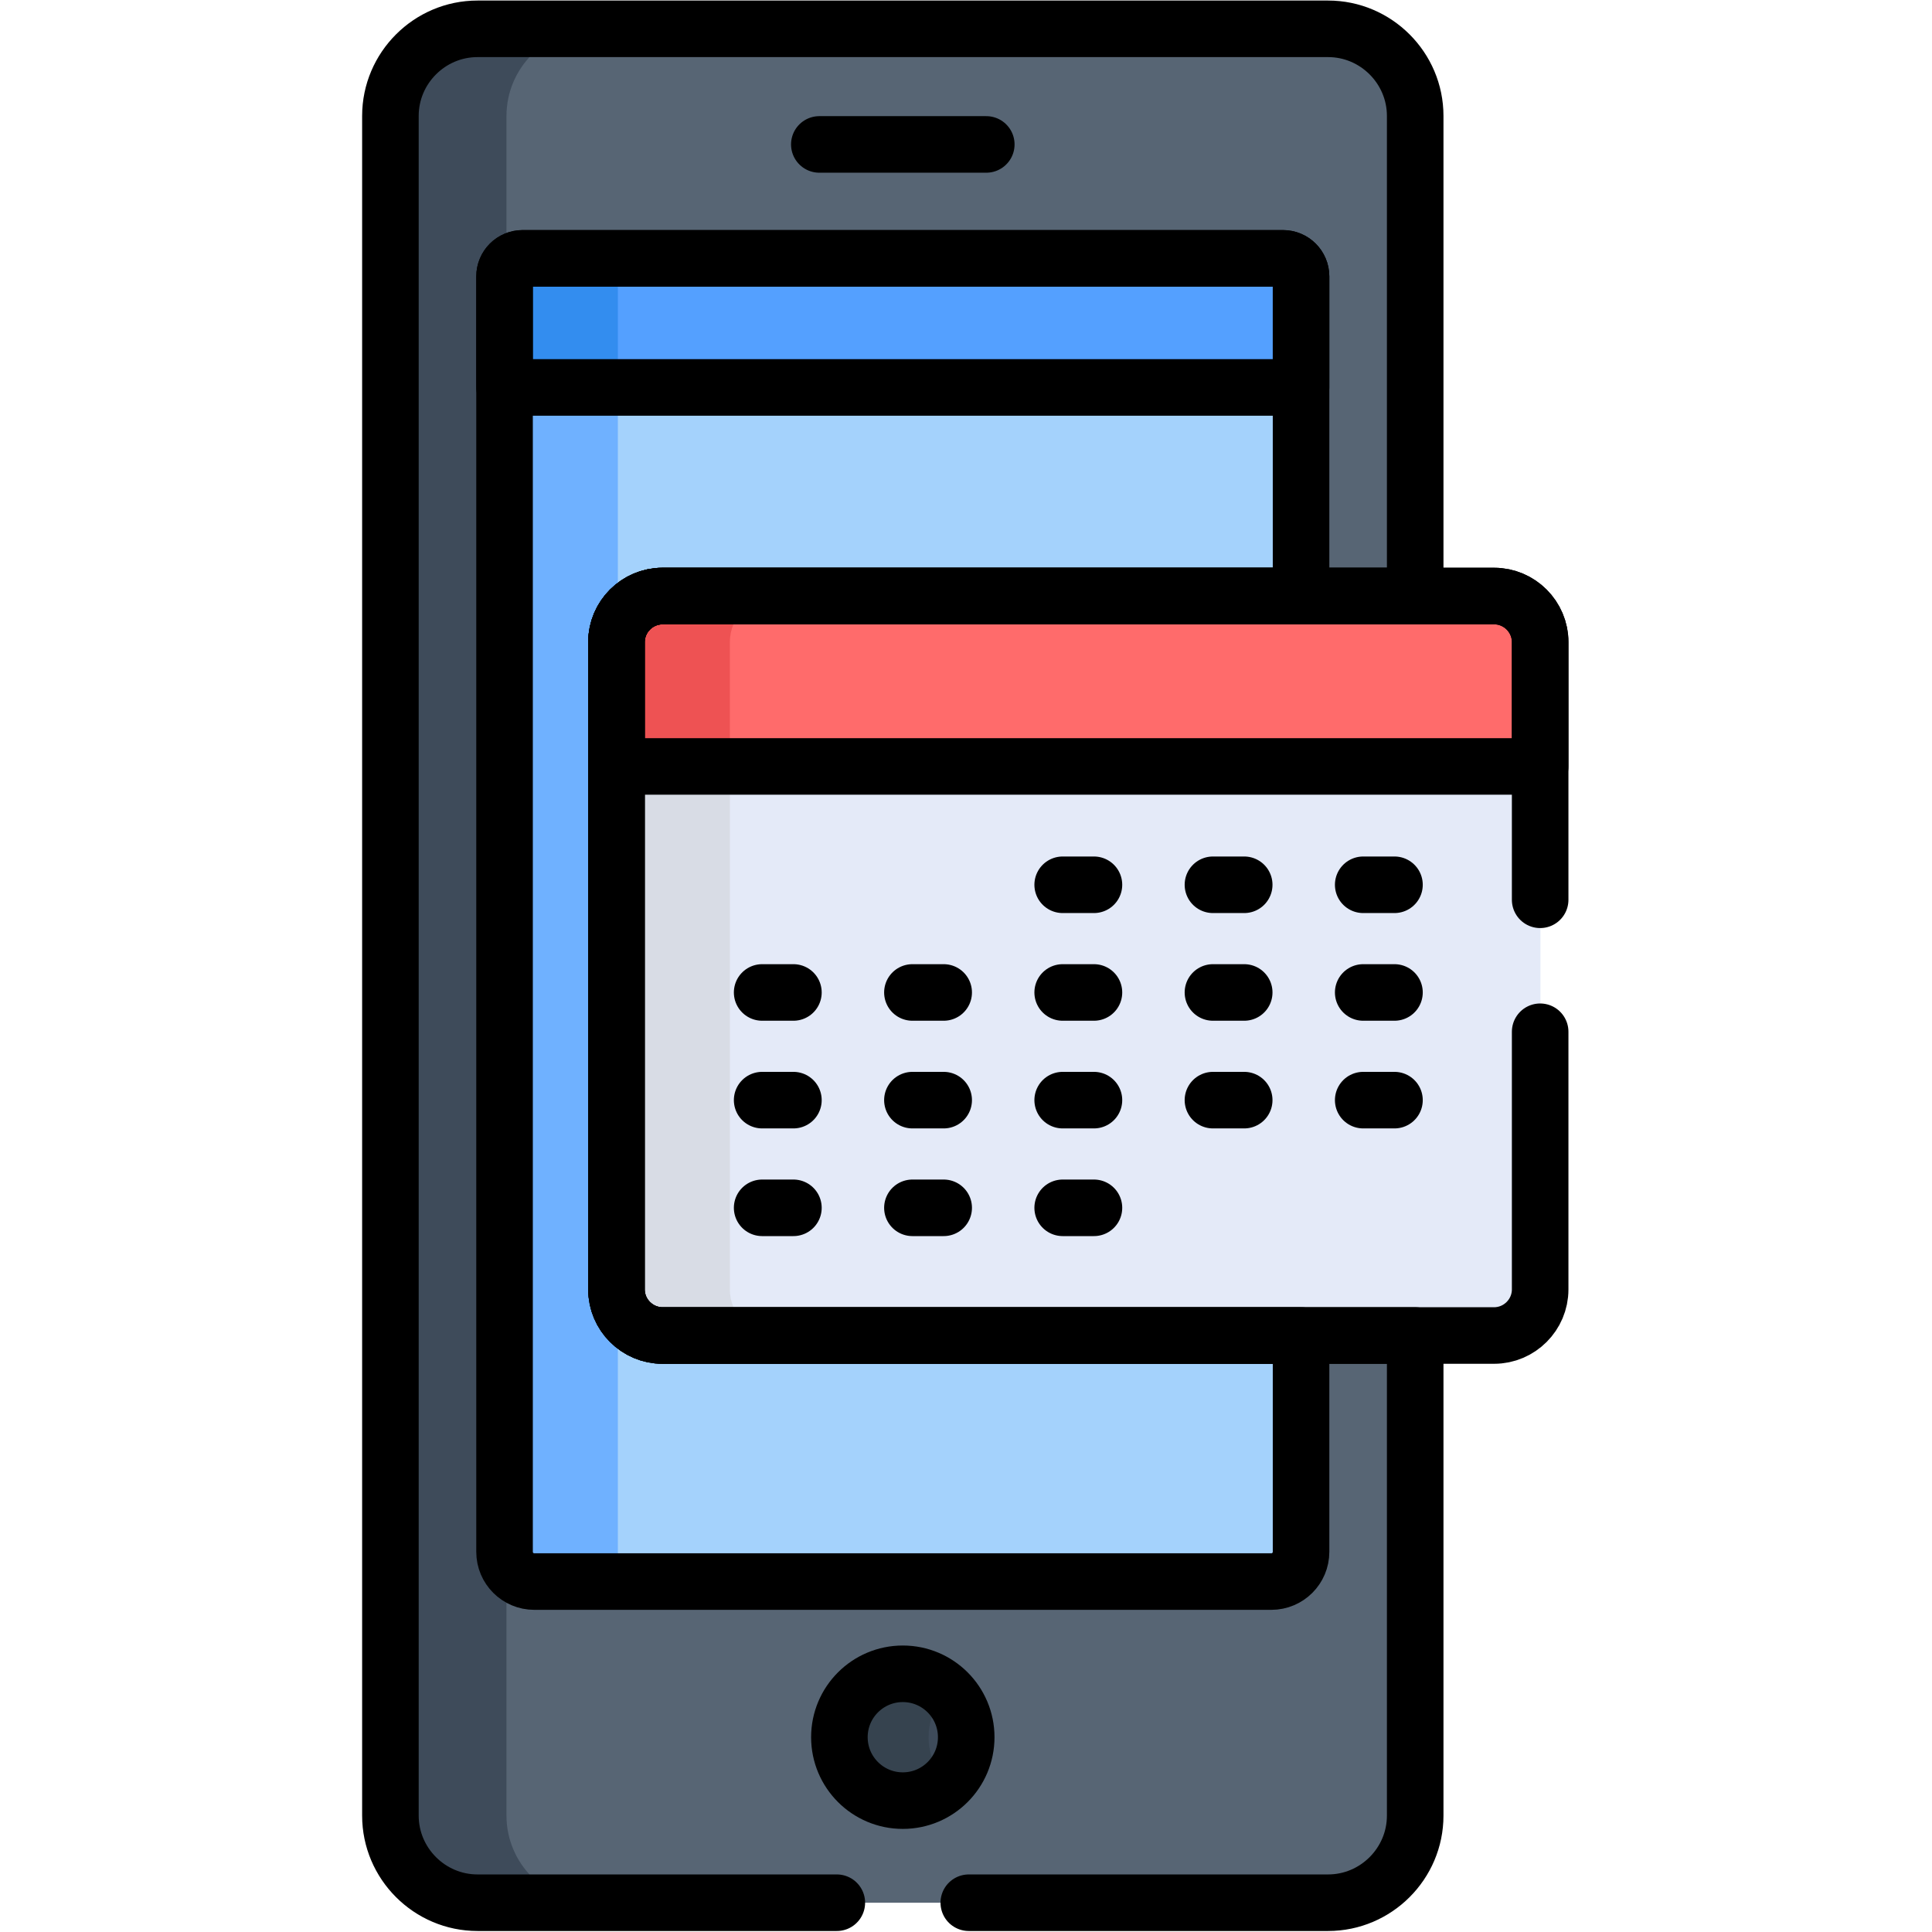 <?xml version="1.0" encoding="UTF-8" standalone="no"?>
<!DOCTYPE svg PUBLIC "-//W3C//DTD SVG 1.1//EN" "http://www.w3.org/Graphics/SVG/1.1/DTD/svg11.dtd">
<svg width="100%" height="100%" viewBox="0 0 683 683" version="1.1" xmlns="http://www.w3.org/2000/svg" xmlns:xlink="http://www.w3.org/1999/xlink" xml:space="preserve" xmlns:serif="http://www.serif.com/" style="fill-rule:evenodd;clip-rule:evenodd;stroke-linecap:round;stroke-linejoin:round;stroke-miterlimit:10;">
    <g transform="matrix(1.333,0,0,-1.333,0,682.667)">
        <g id="g3372">
            <g id="g3374">
                <g id="g3376">
                    <g id="g3382" transform="matrix(1,0,0,1,352.625,504.484)">
                        <path id="path3384" d="M0,0L-225.582,0C-238.286,0 -248.68,-10.394 -248.68,-23.098L-248.68,-473.871C-248.68,-486.572 -238.289,-496.969 -225.582,-496.969L0,-496.969C12.703,-496.969 23.098,-486.576 23.098,-473.871L23.098,-23.098C23.098,-10.394 12.703,0 0,0" style="fill:rgb(87,101,116);fill-rule:nonzero;"/>
                    </g>
                    <g id="g3386" transform="matrix(1,0,0,1,134.321,30.613)">
                        <path id="path3388" d="M0,0L0,450.773C0,463.477 10.394,473.871 23.098,473.871L-7.277,473.871C-19.981,473.871 -30.375,463.477 -30.375,450.773L-30.375,0C-30.375,-12.701 -19.984,-23.098 -7.277,-23.098L23.098,-23.098C10.391,-23.098 0,-12.701 0,0" style="fill:rgb(62,75,90);fill-rule:nonzero;"/>
                    </g>
                    <g id="g3390" transform="matrix(1,0,0,1,256.652,51.41)">
                        <path id="path3392" d="M0,0C0,-9.288 -7.529,-16.817 -16.817,-16.817C-26.105,-16.817 -33.635,-9.288 -33.635,0C-33.635,9.288 -26.105,16.817 -16.817,16.817C-7.529,16.817 0,9.288 0,0" style="fill:rgb(62,75,90);fill-rule:nonzero;"/>
                    </g>
                    <g id="g3394" transform="matrix(1,0,0,1,246.267,51.409)">
                        <path id="path3396" d="M0,0C0,4.774 1.998,9.073 5.192,12.134C2.172,15.029 -1.918,16.817 -6.433,16.817C-15.721,16.817 -23.25,9.288 -23.25,0C-23.25,-9.288 -15.721,-16.817 -6.433,-16.817C-1.918,-16.817 2.172,-15.028 5.192,-12.134C1.998,-9.072 0,-4.773 0,0" style="fill:rgb(54,67,79);fill-rule:nonzero;"/>
                    </g>
                    <g id="g3398" transform="matrix(1,0,0,1,340.663,443.611)">
                        <path id="path3400" d="M0,0L-201.659,0C-204.304,0 -206.448,-2.144 -206.448,-4.789L-206.448,-343.043C-206.448,-347.395 -202.92,-350.923 -198.568,-350.923L-3.091,-350.923C1.262,-350.923 4.79,-347.395 4.79,-343.043L4.79,-4.789C4.79,-2.144 2.646,0 0,0" style="fill:rgb(164,210,252);fill-rule:nonzero;"/>
                    </g>
                    <g id="g3402" transform="matrix(1,0,0,1,163.855,100.568)">
                        <path id="path3404" d="M0,0L0,338.254C0,340.899 2.144,343.043 4.789,343.043L-24.85,343.043C-27.495,343.043 -29.639,340.899 -29.639,338.254L-29.639,0C-29.639,-4.352 -26.111,-7.88 -21.759,-7.88L7.88,-7.88C3.528,-7.88 0,-4.352 0,0" style="fill:rgb(111,177,255);fill-rule:nonzero;"/>
                    </g>
                    <g id="g3406" transform="matrix(1,0,0,1,340.663,443.611)">
                        <path id="path3408" d="M0,0L-201.659,0C-204.304,0 -206.448,-2.145 -206.448,-4.789L-206.448,-34.23L4.789,-34.23L4.789,-4.789C4.789,-2.145 2.646,0 0,0" style="fill:rgb(84,160,255);fill-rule:nonzero;"/>
                    </g>
                    <g id="g3410" transform="matrix(1,0,0,1,168.643,443.611)">
                        <path id="path3412" d="M0,0L-29.639,0C-32.284,0 -34.428,-2.144 -34.428,-4.789L-34.428,-34.23L-4.789,-34.23L-4.789,-4.789C-4.789,-2.144 -2.645,0 0,0" style="fill:rgb(51,141,239);fill-rule:nonzero;"/>
                    </g>
                    <g id="g3414" transform="matrix(1,0,0,1,396.321,354.056)">
                        <path id="path3416" d="M0,0L-220.541,0C-227.259,0 -232.755,-5.497 -232.755,-12.215L-232.755,-183.897C-232.755,-190.615 -227.259,-196.112 -220.541,-196.112L0,-196.112C6.718,-196.112 12.214,-190.615 12.214,-183.897L12.214,-12.215C12.214,-5.497 6.718,0 0,0" style="fill:rgb(228,234,248);fill-rule:nonzero;"/>
                    </g>
                    <g id="g3418" transform="matrix(1,0,0,1,193.565,170.159)">
                        <path id="path3420" d="M0,0L0,171.683C0,178.4 5.497,183.897 12.215,183.897L-17.785,183.897C-24.503,183.897 -30,178.4 -30,171.683L-30,0C-30,-6.717 -24.503,-12.214 -17.785,-12.214L12.215,-12.214C5.497,-12.214 0,-6.717 0,0" style="fill:rgb(216,220,229);fill-rule:nonzero;"/>
                    </g>
                    <g id="g3422" transform="matrix(1,0,0,1,396.321,354.056)">
                        <path id="path3424" d="M0,0L-220.541,0C-227.259,0 -232.755,-5.497 -232.755,-12.215L-232.755,-45.192L12.214,-45.192L12.214,-12.215C12.214,-5.497 6.718,0 0,0" style="fill:rgb(255,107,107);fill-rule:nonzero;"/>
                    </g>
                    <g id="g3426" transform="matrix(1,0,0,1,193.565,341.841)">
                        <path id="path3428" d="M0,0C0,6.718 5.497,12.215 12.215,12.215L-17.785,12.215C-24.482,12.215 -30,6.74 -30,0L-30,-32.977L0,-32.977L0,0Z" style="fill:rgb(238,82,83);fill-rule:nonzero;"/>
                    </g>
                    <g id="g3430" transform="matrix(1,0,0,1,340.258,443.611)">
                        <path id="path3432" d="M0,0L-201.659,0C-204.304,0 -206.448,-2.145 -206.448,-4.789L-206.448,-34.23L4.789,-34.23L4.789,-4.789C4.789,-2.145 2.646,0 0,0Z" style="fill:none;fill-rule:nonzero;stroke:black;stroke-width:15px;"/>
                    </g>
                    <g id="g3434" transform="matrix(1,0,0,1,256.247,51.41)">
                        <path id="path3436" d="M0,0C0,-9.288 -7.529,-16.817 -16.817,-16.817C-26.105,-16.817 -33.635,-9.288 -33.635,0C-33.635,9.288 -26.105,16.817 -16.817,16.817C-7.529,16.817 0,9.288 0,0Z" style="fill:none;fill-rule:nonzero;stroke:black;stroke-width:15px;"/>
                    </g>
                    <g id="g3438" transform="matrix(1,0,0,1,217.29,473.826)">
                        <path id="path3440" d="M0,0L44.278,0" style="fill:none;fill-rule:nonzero;stroke:black;stroke-width:15px;"/>
                    </g>
                    <g id="g3442" transform="matrix(1,0,0,1,175.705,354.056)">
                        <path id="path3444" d="M0,0L169.343,0L169.343,84.766C169.343,87.411 167.199,89.555 164.553,89.555L-37.105,89.555C-39.75,89.555 -41.895,87.411 -41.895,84.766L-41.895,-253.488C-41.895,-257.84 -38.367,-261.368 -34.015,-261.368L161.462,-261.368C165.815,-261.368 169.343,-257.84 169.343,-253.488L169.343,-196.112L0,-196.112C-6.718,-196.112 -12.214,-190.615 -12.214,-183.897L-12.214,-12.215C-12.214,-5.497 -6.718,0 0,0Z" style="fill:none;fill-rule:nonzero;stroke:black;stroke-width:15px;"/>
                    </g>
                    <g id="g3446" transform="matrix(1,0,0,1,396.246,354.056)">
                        <path id="path3448" d="M0,0L-220.541,0C-227.258,0 -232.755,-5.497 -232.755,-12.215L-232.755,-45.192L12.215,-45.192L12.215,-12.215C12.215,-5.497 6.718,0 0,0Z" style="fill:none;fill-rule:nonzero;stroke:black;stroke-width:15px;"/>
                    </g>
                    <g id="g3450" transform="matrix(1,0,0,1,202.126,248.923)">
                        <path id="path3452" d="M0,0L8.293,0" style="fill:none;fill-rule:nonzero;stroke:black;stroke-width:15px;"/>
                    </g>
                    <g id="g3454" transform="matrix(1,0,0,1,202.126,220.366)">
                        <path id="path3456" d="M0,0L8.293,0" style="fill:none;fill-rule:nonzero;stroke:black;stroke-width:15px;"/>
                    </g>
                    <g id="g3458" transform="matrix(1,0,0,1,202.126,191.808)">
                        <path id="path3460" d="M0,0L8.293,0" style="fill:none;fill-rule:nonzero;stroke:black;stroke-width:15px;"/>
                    </g>
                    <g id="g3462" transform="matrix(1,0,0,1,241.977,248.923)">
                        <path id="path3464" d="M0,0L8.293,0" style="fill:none;fill-rule:nonzero;stroke:black;stroke-width:15px;"/>
                    </g>
                    <g id="g3466" transform="matrix(1,0,0,1,241.977,220.366)">
                        <path id="path3468" d="M0,0L8.293,0" style="fill:none;fill-rule:nonzero;stroke:black;stroke-width:15px;"/>
                    </g>
                    <g id="g3470" transform="matrix(1,0,0,1,241.977,191.808)">
                        <path id="path3472" d="M0,0L8.293,0" style="fill:none;fill-rule:nonzero;stroke:black;stroke-width:15px;"/>
                    </g>
                    <g id="g3474" transform="matrix(1,0,0,1,281.829,277.48)">
                        <path id="path3476" d="M0,0L8.293,0" style="fill:none;fill-rule:nonzero;stroke:black;stroke-width:15px;"/>
                    </g>
                    <g id="g3478" transform="matrix(1,0,0,1,281.829,248.923)">
                        <path id="path3480" d="M0,0L8.293,0" style="fill:none;fill-rule:nonzero;stroke:black;stroke-width:15px;"/>
                    </g>
                    <g id="g3482" transform="matrix(1,0,0,1,281.829,220.366)">
                        <path id="path3484" d="M0,0L8.293,0" style="fill:none;fill-rule:nonzero;stroke:black;stroke-width:15px;"/>
                    </g>
                    <g id="g3486" transform="matrix(1,0,0,1,281.829,191.808)">
                        <path id="path3488" d="M0,0L8.293,0" style="fill:none;fill-rule:nonzero;stroke:black;stroke-width:15px;"/>
                    </g>
                    <g id="g3490" transform="matrix(1,0,0,1,321.68,277.48)">
                        <path id="path3492" d="M0,0L8.293,0" style="fill:none;fill-rule:nonzero;stroke:black;stroke-width:15px;"/>
                    </g>
                    <g id="g3494" transform="matrix(1,0,0,1,321.68,248.923)">
                        <path id="path3496" d="M0,0L8.293,0" style="fill:none;fill-rule:nonzero;stroke:black;stroke-width:15px;"/>
                    </g>
                    <g id="g3498" transform="matrix(1,0,0,1,321.68,220.366)">
                        <path id="path3500" d="M0,0L8.293,0" style="fill:none;fill-rule:nonzero;stroke:black;stroke-width:15px;"/>
                    </g>
                    <g id="g3502" transform="matrix(1,0,0,1,361.531,277.48)">
                        <path id="path3504" d="M0,0L8.293,0" style="fill:none;fill-rule:nonzero;stroke:black;stroke-width:15px;"/>
                    </g>
                    <g id="g3506" transform="matrix(1,0,0,1,361.531,248.923)">
                        <path id="path3508" d="M0,0L8.293,0" style="fill:none;fill-rule:nonzero;stroke:black;stroke-width:15px;"/>
                    </g>
                    <g id="g3510" transform="matrix(1,0,0,1,361.531,220.366)">
                        <path id="path3512" d="M0,0L8.293,0" style="fill:none;fill-rule:nonzero;stroke:black;stroke-width:15px;"/>
                    </g>
                    <g id="g3514" transform="matrix(1,0,0,1,256.929,7.516)">
                        <path id="path3516" d="M0,0L95.29,0C107.994,0 118.389,10.393 118.389,23.098L118.389,150.429L-81.224,150.429C-87.942,150.429 -93.438,155.925 -93.438,162.643L-93.438,334.326C-93.438,341.044 -87.942,346.541 -81.224,346.541L118.389,346.541L118.389,473.871C118.389,486.575 107.994,496.969 95.29,496.969L-130.291,496.969C-142.995,496.969 -153.389,486.575 -153.389,473.871L-153.389,23.098C-153.389,10.396 -142.997,0 -130.291,0L-35,0" style="fill:none;fill-rule:nonzero;stroke:black;stroke-width:15px;"/>
                    </g>
                    <g id="g3518" transform="matrix(1,0,0,1,408.46,273.5)">
                        <path id="path3520" d="M0,0L0,68.341C0,75.06 -5.497,80.556 -12.215,80.556L-232.755,80.556C-239.473,80.556 -244.97,75.06 -244.97,68.341L-244.97,-103.341C-244.97,-110.059 -239.473,-115.556 -232.755,-115.556L-12.215,-115.556C-5.497,-115.556 -0,-110.059 -0,-103.341L0,-35" style="fill:none;fill-rule:nonzero;stroke:black;stroke-width:15px;"/>
                    </g>
                </g>
            </g>
        </g>
    </g>
</svg>
